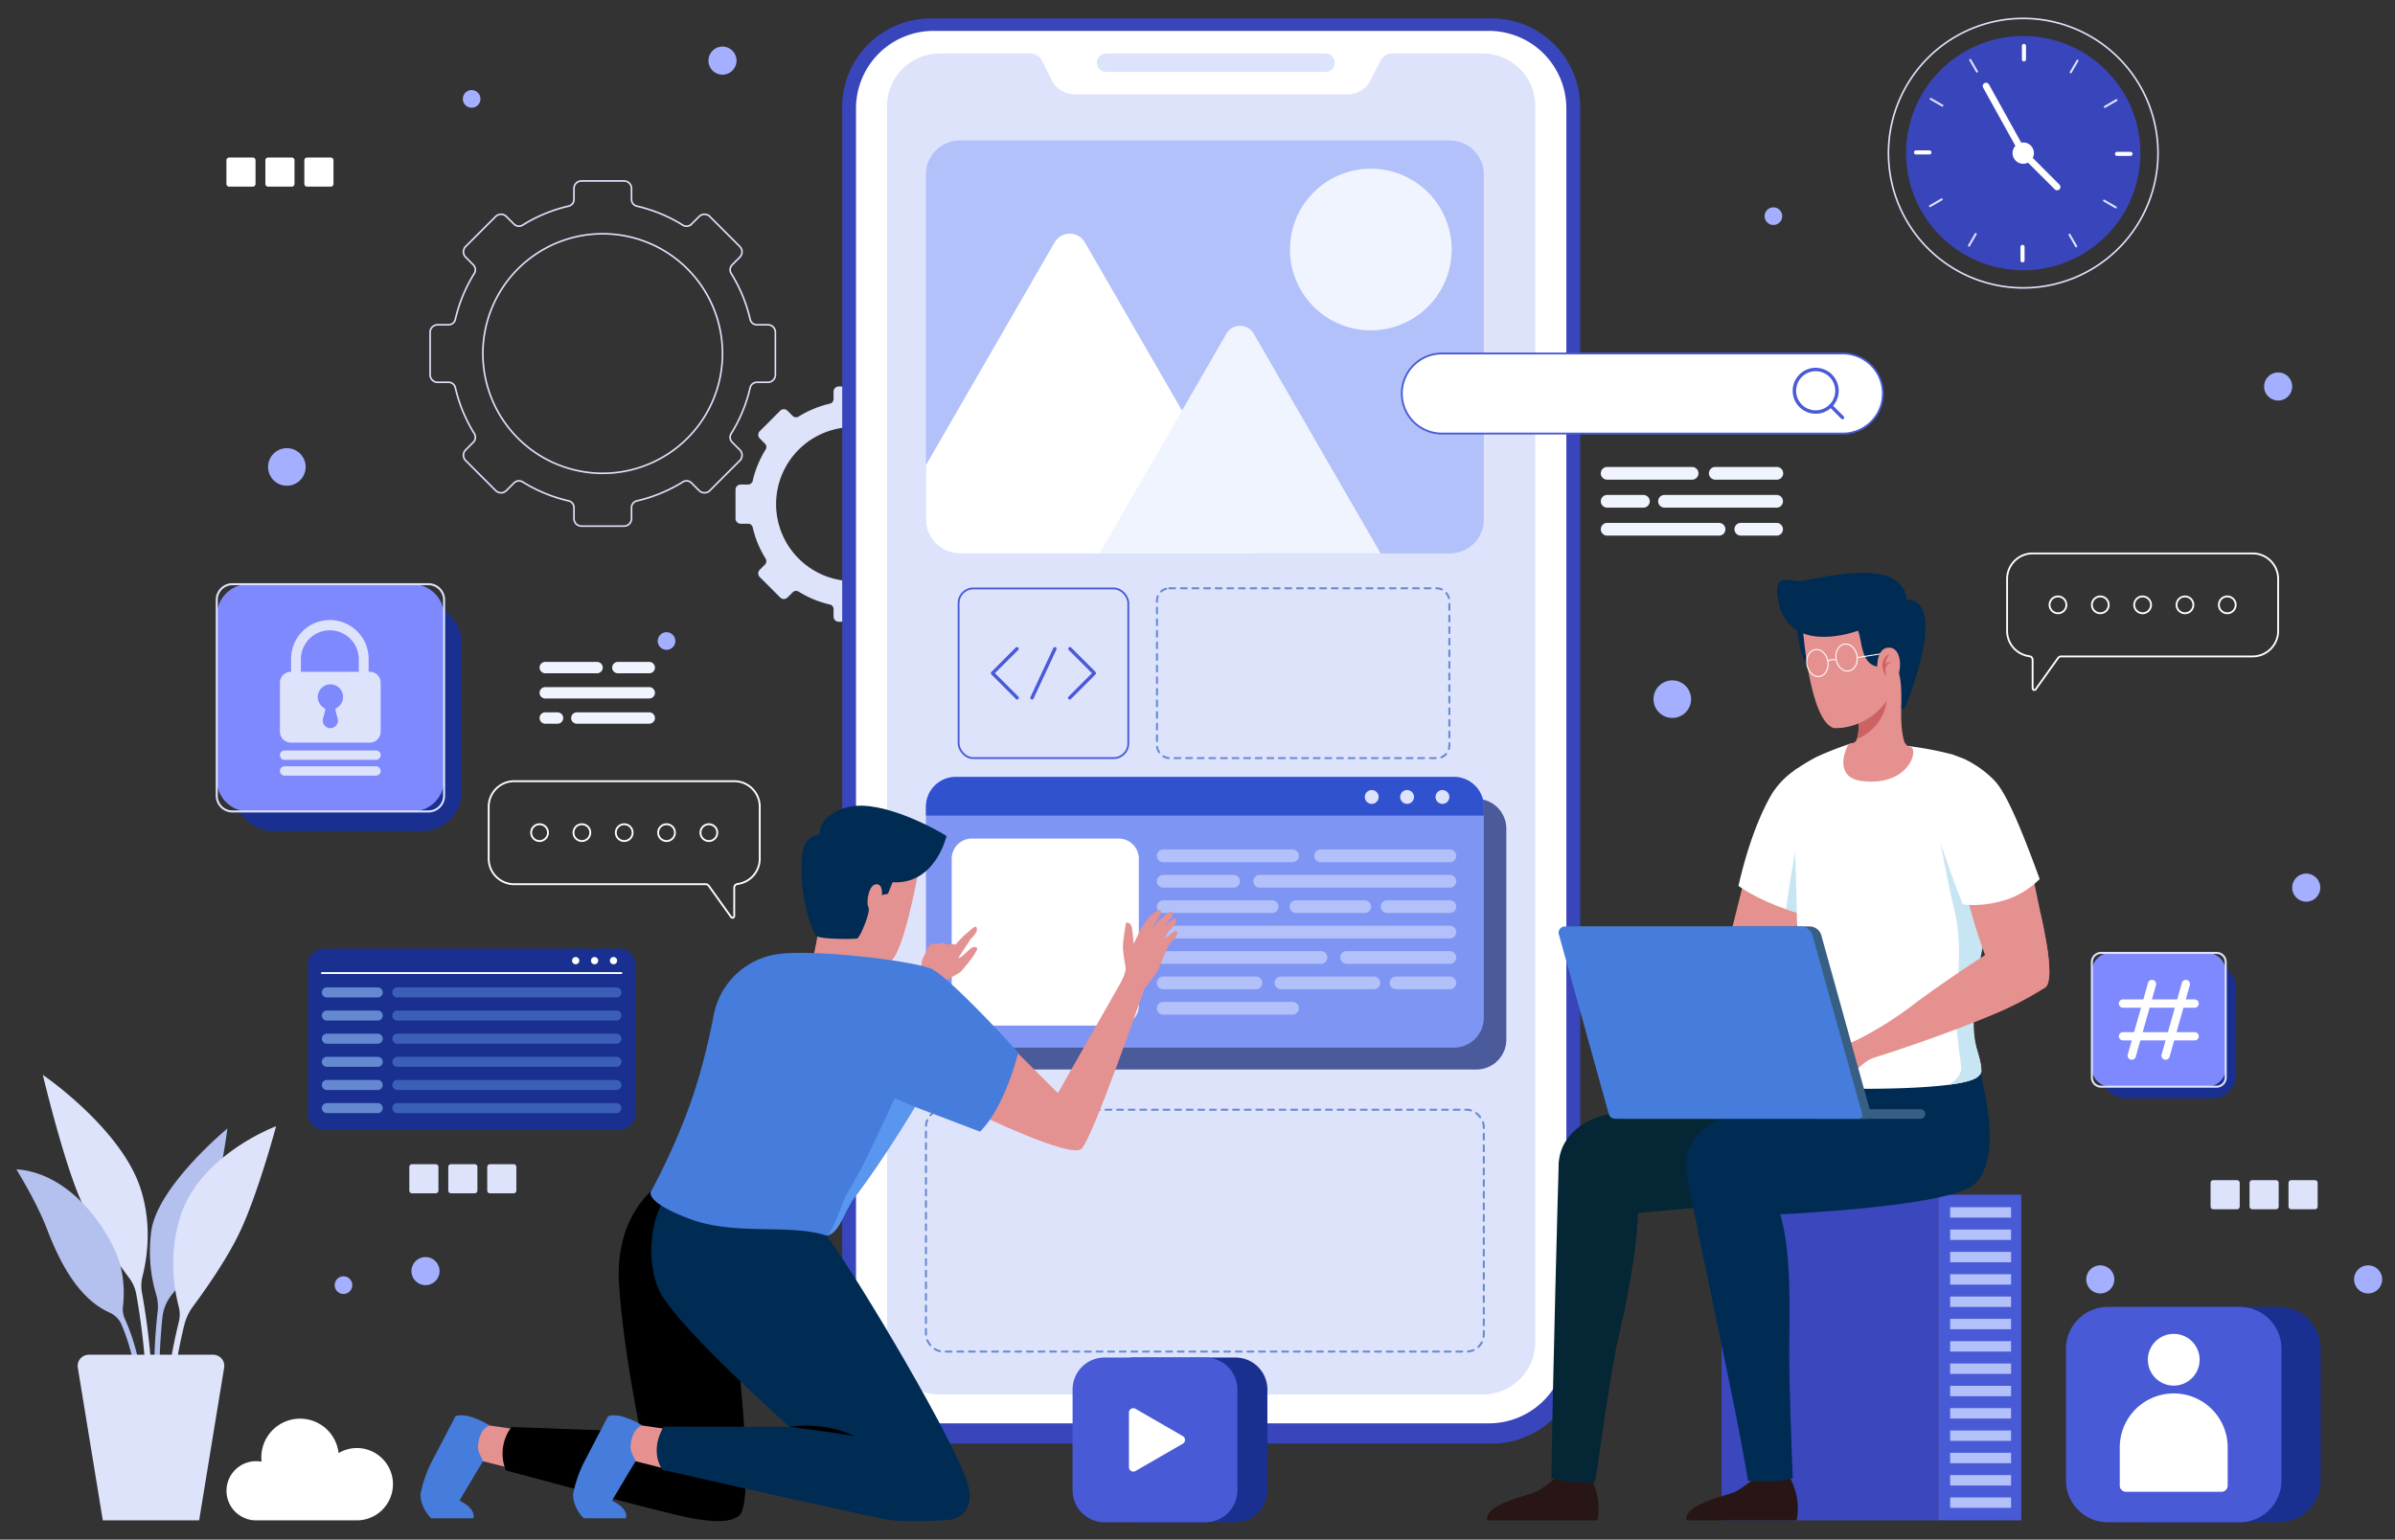 <svg xmlns="http://www.w3.org/2000/svg" width="1171" height="753" viewBox="0 0 1171 753">
  <rect x="0" y="0" width="1171" height="753" fill="#333333" stroke="none"/>
  <g id="_02mobileappdesign" data-name="02mobileappdesign" transform="translate(-5772 10517)">
    <rect id="Rectangle_3042" data-name="Rectangle 3042" width="1171" height="753" transform="translate(5772 -10517)" fill="rgba(255,255,255,0)"/>
    <g id="Group_90158" data-name="Group 90158" transform="translate(131.033 0.201)">
      <path id="Path_23929" data-name="Path 23929" d="M306.084,134.407V113.631a3.681,3.681,0,0,0-3.679-3.681h-5.348a3.375,3.375,0,0,1-3.3-2.591A73.5,73.5,0,0,0,284.5,84.9a3.426,3.426,0,0,1,.448-4.251l3.76-3.762a3.679,3.679,0,0,0,0-5.2l-14.69-14.69a3.681,3.681,0,0,0-5.206,0l-3.754,3.754a3.429,3.429,0,0,1-4.255.446,73.477,73.477,0,0,0-22.466-9.264,3.376,3.376,0,0,1-2.591-3.3V43.292a3.678,3.678,0,0,0-3.679-3.679H211.289a3.679,3.679,0,0,0-3.679,3.679v5.331a3.372,3.372,0,0,1-2.591,3.3,73.521,73.521,0,0,0-22.47,9.264,3.426,3.426,0,0,1-4.253-.446l-3.752-3.752a3.681,3.681,0,0,0-5.206,0l-14.69,14.69a3.681,3.681,0,0,0,0,5.2L158.4,80.64a3.426,3.426,0,0,1,.448,4.253,73.6,73.6,0,0,0-9.258,22.466,3.374,3.374,0,0,1-3.3,2.591H140.95a3.681,3.681,0,0,0-3.679,3.681v20.776a3.681,3.681,0,0,0,3.679,3.681H146.3a3.372,3.372,0,0,1,3.3,2.589,73.619,73.619,0,0,0,9.26,22.462,3.426,3.426,0,0,1-.446,4.253l-3.762,3.76a3.681,3.681,0,0,0,0,5.206l14.69,14.69a3.681,3.681,0,0,0,5.206,0l3.764-3.764a3.426,3.426,0,0,1,4.251-.448,73.608,73.608,0,0,0,22.46,9.25,3.374,3.374,0,0,1,2.591,3.3v5.36a3.679,3.679,0,0,0,3.679,3.679h20.778a3.678,3.678,0,0,0,3.679-3.679v-5.36a3.375,3.375,0,0,1,2.591-3.3,73.545,73.545,0,0,0,22.458-9.25,3.427,3.427,0,0,1,4.251.448l3.766,3.766a3.681,3.681,0,0,0,5.206,0l14.69-14.69a3.681,3.681,0,0,0,0-5.206l-3.762-3.762a3.426,3.426,0,0,1-.448-4.253,73.5,73.5,0,0,0,9.256-22.46,3.375,3.375,0,0,1,3.3-2.589h5.352A3.681,3.681,0,0,0,306.084,134.407ZM221.674,182.6A58.575,58.575,0,1,1,280.223,124,58.566,58.566,0,0,1,221.674,182.6Z" transform="translate(5713.992 -10468.313)" fill="none" stroke="#dee3fc" stroke-miterlimit="10" stroke-width="0.79"/>
      <path id="Path_23930" data-name="Path 23930" d="M325.982,153.806V139.646a2.508,2.508,0,0,0-2.508-2.508H319.83a2.3,2.3,0,0,1-2.25-1.766,50.127,50.127,0,0,0-6.306-15.309,2.33,2.33,0,0,1,.3-2.9l2.562-2.564a2.507,2.507,0,0,0,0-3.545l-10.012-10.012a2.5,2.5,0,0,0-3.545,0l-2.56,2.558a2.333,2.333,0,0,1-2.9.3,50.187,50.187,0,0,0-15.311-6.314,2.3,2.3,0,0,1-1.766-2.248V91.712A2.508,2.508,0,0,0,275.54,89.2H261.381a2.508,2.508,0,0,0-2.508,2.508v3.633a2.3,2.3,0,0,1-1.766,2.25,50.135,50.135,0,0,0-15.315,6.312,2.333,2.333,0,0,1-2.9-.3l-2.556-2.556a2.509,2.509,0,0,0-3.547,0l-10.01,10.012a2.507,2.507,0,0,0,0,3.545l2.56,2.56a2.339,2.339,0,0,1,.3,2.9,50.073,50.073,0,0,0-6.308,15.311,2.3,2.3,0,0,1-2.25,1.766h-3.641a2.508,2.508,0,0,0-2.507,2.508v14.159a2.508,2.508,0,0,0,2.507,2.508h3.643a2.3,2.3,0,0,1,2.248,1.766,50.185,50.185,0,0,0,6.31,15.307,2.333,2.333,0,0,1-.3,2.9l-2.562,2.562a2.509,2.509,0,0,0,0,3.547l10.01,10.012a2.509,2.509,0,0,0,3.547,0l2.566-2.566a2.336,2.336,0,0,1,2.9-.3,50.119,50.119,0,0,0,15.307,6.3,2.3,2.3,0,0,1,1.766,2.25v3.653a2.508,2.508,0,0,0,2.508,2.508H275.54a2.508,2.508,0,0,0,2.508-2.508v-3.653a2.3,2.3,0,0,1,1.766-2.25,50.081,50.081,0,0,0,15.3-6.3,2.333,2.333,0,0,1,2.9.306l2.568,2.566a2.507,2.507,0,0,0,3.545,0l10.012-10.012a2.509,2.509,0,0,0,0-3.547l-2.566-2.564a2.338,2.338,0,0,1-.3-2.9,50.142,50.142,0,0,0,6.308-15.3,2.3,2.3,0,0,1,2.25-1.766h3.647a2.508,2.508,0,0,0,2.508-2.508M268.457,184.4a37.666,37.666,0,1,1,37.649-37.682A37.66,37.66,0,0,1,268.457,184.4" transform="translate(5789.656 -10417.378)" fill="#dee3fc"/>
      <path id="Path_23931" data-name="Path 23931" d="M146.5,306.113a6.864,6.864,0,1,1-6.864-6.864,6.864,6.864,0,0,1,6.864,6.864" transform="translate(5709.37 -10201.64)" fill="#a4afff"/>
      <path id="Path_23932" data-name="Path 23932" d="M600.131,213.591a6.864,6.864,0,1,1-6.864-6.864,6.864,6.864,0,0,1,6.864,6.864" transform="translate(6175.298 -10296.67)" fill="#a4afff"/>
      <path id="Path_23933" data-name="Path 23933" d="M593.359,92.682a6.864,6.864,0,1,1-6.864-6.864,6.864,6.864,0,0,1,6.864,6.864" transform="translate(6168.342 -10420.855)" fill="#a4afff"/>
      <path id="Path_23934" data-name="Path 23934" d="M467.76,50.291a4.306,4.306,0,1,1-4.306-4.306,4.306,4.306,0,0,1,4.306,4.306" transform="translate(6044.595 -10461.769)" fill="#a4afff"/>
      <path id="Path_23935" data-name="Path 23935" d="M153.776,22a4.306,4.306,0,1,1-4.306-4.306A4.307,4.307,0,0,1,153.776,22" transform="translate(5722.1 -10490.829)" fill="#a4afff"/>
      <path id="Path_23936" data-name="Path 23936" d="M200.786,152.792a4.306,4.306,0,1,1-4.306-4.3,4.306,4.306,0,0,1,4.306,4.3" transform="translate(5770.384 -10356.487)" fill="#a4afff"/>
      <path id="Path_23937" data-name="Path 23937" d="M122.865,308.2a4.306,4.306,0,1,1-4.306-4.306,4.306,4.306,0,0,1,4.306,4.306" transform="translate(5690.351 -10196.865)" fill="#a4afff"/>
      <path id="Path_23938" data-name="Path 23938" d="M550.46,308.113a6.864,6.864,0,1,1-6.864-6.864,6.864,6.864,0,0,1,6.864,6.864" transform="translate(6124.281 -10199.585)" fill="#a4afff"/>
      <path id="Path_23939" data-name="Path 23939" d="M622.46,308.113a6.864,6.864,0,1,1-6.864-6.864,6.864,6.864,0,0,1,6.864,6.864" transform="translate(6183.232 -10199.585)" fill="#a4afff"/>
      <path id="Path_23940" data-name="Path 23940" d="M218.133,14.061A6.864,6.864,0,1,1,211.269,7.2a6.864,6.864,0,0,1,6.864,6.864" transform="translate(5782.946 -10501.608)" fill="#a4afff"/>
      <path id="Path_23941" data-name="Path 23941" d="M450.724,169.295a9.184,9.184,0,1,1-9.185-9.185,9.186,9.186,0,0,1,9.185,9.185" transform="translate(6017.075 -10344.55)" fill="#a4afff"/>
      <path id="Path_23942" data-name="Path 23942" d="M116.557,113.27a9.184,9.184,0,1,1-9.185-9.185,9.185,9.185,0,0,1,9.185,9.185" transform="translate(5673.851 -10402.094)" fill="#a4afff"/>
      <path id="Path_23943" data-name="Path 23943" d="M101.036,48.2H89.486a1.347,1.347,0,0,1-1.346-1.346V35.306a1.348,1.348,0,0,1,1.346-1.346h11.55a1.347,1.347,0,0,1,1.346,1.346v11.55a1.345,1.345,0,0,1-1.346,1.346" transform="translate(5663.529 -10474.119)" fill="#fff"/>
      <path id="Path_23944" data-name="Path 23944" d="M110.434,48.2H98.884a1.347,1.347,0,0,1-1.346-1.346V35.306a1.348,1.348,0,0,1,1.346-1.346h11.55a1.347,1.347,0,0,1,1.346,1.346v11.55a1.345,1.345,0,0,1-1.346,1.346" transform="translate(5673.182 -10474.119)" fill="#fff"/>
      <path id="Path_23945" data-name="Path 23945" d="M119.832,48.2H108.284a1.347,1.347,0,0,1-1.348-1.346V35.306a1.348,1.348,0,0,1,1.348-1.346h11.548a1.347,1.347,0,0,1,1.346,1.346v11.55a1.345,1.345,0,0,1-1.346,1.346" transform="translate(5682.834 -10474.119)" fill="#fff"/>
      <path id="Path_23946" data-name="Path 23946" d="M579.616,294.934h-11.55a1.347,1.347,0,0,1-1.346-1.346v-11.55a1.348,1.348,0,0,1,1.346-1.346h11.55a1.347,1.347,0,0,1,1.346,1.346v11.55a1.345,1.345,0,0,1-1.346,1.346" transform="translate(6155.08 -10220.699)" fill="#dee3fc"/>
      <path id="Path_23947" data-name="Path 23947" d="M589.014,294.934H577.463a1.346,1.346,0,0,1-1.346-1.346v-11.55a1.348,1.348,0,0,1,1.346-1.346h11.551a1.347,1.347,0,0,1,1.346,1.346v11.55a1.345,1.345,0,0,1-1.346,1.346" transform="translate(6164.733 -10220.699)" fill="#dee3fc"/>
      <path id="Path_23948" data-name="Path 23948" d="M598.412,294.934h-11.55a1.347,1.347,0,0,1-1.346-1.346v-11.55a1.348,1.348,0,0,1,1.346-1.346h11.55a1.347,1.347,0,0,1,1.346,1.346v11.55a1.345,1.345,0,0,1-1.346,1.346" transform="translate(6174.386 -10220.699)" fill="#dee3fc"/>
      <path id="Path_23949" data-name="Path 23949" d="M145.15,291.085H133.6a1.347,1.347,0,0,1-1.346-1.346V278.19a1.348,1.348,0,0,1,1.346-1.348h11.55a1.347,1.347,0,0,1,1.346,1.348v11.548a1.345,1.345,0,0,1-1.346,1.346" transform="translate(5708.839 -10224.654)" fill="#dee3fc"/>
      <path id="Path_23950" data-name="Path 23950" d="M154.549,291.085H143a1.347,1.347,0,0,1-1.346-1.346V278.19A1.348,1.348,0,0,1,143,276.842h11.552a1.347,1.347,0,0,1,1.344,1.348v11.548a1.345,1.345,0,0,1-1.344,1.346" transform="translate(5718.491 -10224.654)" fill="#dee3fc"/>
      <path id="Path_23951" data-name="Path 23951" d="M163.945,291.085H152.4a1.347,1.347,0,0,1-1.346-1.346V278.19a1.348,1.348,0,0,1,1.346-1.348h11.55a1.347,1.347,0,0,1,1.346,1.348v11.548a1.345,1.345,0,0,1-1.346,1.346" transform="translate(5728.144 -10224.654)" fill="#dee3fc"/>
      <path id="Path_23952" data-name="Path 23952" d="M554.215,697.436H279.944a43.276,43.276,0,0,1-43.277-43.277V43.672A43.276,43.276,0,0,1,279.944.4H554.215a43.276,43.276,0,0,1,43.277,43.277V654.159a43.276,43.276,0,0,1-43.277,43.277" transform="translate(5816.082 -10508.595)" fill="#3945ba"/>
      <path id="Path_23953" data-name="Path 23953" d="M549.405,684.437H277.9A37.906,37.906,0,0,1,240,646.53V41.313A37.906,37.906,0,0,1,277.9,3.406h271.5a37.906,37.906,0,0,1,37.907,37.907V646.53a37.906,37.906,0,0,1-37.907,37.907" transform="translate(5819.505 -10505.502)" fill="#fff"/>
      <path id="Path_23954" data-name="Path 23954" d="M564.406,34.526V639.04a25.672,25.672,0,0,1-25.671,25.671H273.171A25.672,25.672,0,0,1,247.5,639.04V34.526A25.672,25.672,0,0,1,273.171,8.855h44.284a6.491,6.491,0,0,1,5.806,3.584l4.7,9.388a12.687,12.687,0,0,0,11.376,7.046H472.566a12.686,12.686,0,0,0,11.376-7.046l4.7-9.388a6.491,6.491,0,0,1,5.806-3.584h44.284a25.672,25.672,0,0,1,25.671,25.671" transform="translate(5827.208 -10499.905)" fill="#dee3fc"/>
      <path id="Path_23955" data-name="Path 23955" d="M409.906,17.892H302.6a4.518,4.518,0,0,1,0-9.037h107.3a4.518,4.518,0,0,1,0,9.037" transform="translate(5879.165 -10499.905)" fill="#dee3fc"/>
      <rect id="Rectangle_2741" data-name="Rectangle 2741" width="272.747" height="118.284" rx="8.379" transform="translate(6093.696 -9974.459)" fill="none" stroke="#698bd1" stroke-linecap="round" stroke-linejoin="round" stroke-width="1" stroke-dasharray="2.837 2.837"/>
      <rect id="Rectangle_2742" data-name="Rectangle 2742" width="142.954" height="83.046" rx="6.044" transform="translate(6206.655 -10229.475)" fill="none" stroke="#698bd1" stroke-linecap="round" stroke-linejoin="round" stroke-width="1" stroke-dasharray="2.837 2.837"/>
      <path id="Path_23956" data-name="Path 23956" d="M521,321.064H276.362a14.6,14.6,0,0,1-14.6-14.6V203.285a14.6,14.6,0,0,1,14.6-14.6H521a14.6,14.6,0,0,1,14.6,14.6V306.467a14.6,14.6,0,0,1-14.6,14.6" transform="translate(5841.86 -10315.197)" fill="#4b5a9b"/>
      <path id="Path_23957" data-name="Path 23957" d="M529.614,197.979v103.24a14.56,14.56,0,0,1-14.575,14.555h-243.6a14.56,14.56,0,0,1-14.575-14.555V197.979a14.577,14.577,0,0,1,14.575-14.573h243.6a14.577,14.577,0,0,1,14.575,14.573" transform="translate(5836.83 -10320.623)" fill="#7f95f4"/>
      <path id="Path_23958" data-name="Path 23958" d="M344.7,289.746H272.937a9.854,9.854,0,0,1-9.854-9.854V208.127a9.854,9.854,0,0,1,9.854-9.852H344.7a9.852,9.852,0,0,1,9.854,9.852v71.766a9.853,9.853,0,0,1-9.854,9.854" transform="translate(5843.214 -10305.351)" fill="#fff"/>
      <path id="Path_23959" data-name="Path 23959" d="M378.908,207.137H315.7a3.112,3.112,0,1,1,0-6.223h63.205a3.112,3.112,0,0,1,0,6.223" transform="translate(5894.064 -10302.64)" fill="#b2c1f9"/>
      <path id="Path_23960" data-name="Path 23960" d="M350.1,213.266H315.7a3.112,3.112,0,1,1,0-6.223h34.4a3.112,3.112,0,0,1,0,6.223" transform="translate(5894.064 -10296.345)" fill="#b2c1f9"/>
      <path id="Path_23961" data-name="Path 23961" d="M432.008,213.266H338.92a3.112,3.112,0,0,1,0-6.223h93.089a3.112,3.112,0,0,1,0,6.223" transform="translate(5917.91 -10296.345)" fill="#b2c1f9"/>
      <path id="Path_23962" data-name="Path 23962" d="M368.93,219.4H315.7a3.112,3.112,0,1,1,0-6.223H368.93a3.112,3.112,0,0,1,0,6.223" transform="translate(5894.064 -10290.05)" fill="#b2c1f9"/>
      <path id="Path_23963" data-name="Path 23963" d="M381.2,219.4H347.742a3.112,3.112,0,1,1,0-6.223H381.2a3.112,3.112,0,1,1,0,6.223" transform="translate(5926.972 -10290.05)" fill="#b2c1f9"/>
      <path id="Path_23964" data-name="Path 23964" d="M400.455,219.4H369.641a3.112,3.112,0,0,1,0-6.223h30.814a3.112,3.112,0,0,1,0,6.223" transform="translate(5949.464 -10290.05)" fill="#b2c1f9"/>
      <path id="Path_23965" data-name="Path 23965" d="M455.855,225.524H315.7a3.112,3.112,0,1,1,0-6.223H455.855a3.112,3.112,0,0,1,0,6.223" transform="translate(5894.064 -10283.755)" fill="#b2c1f9"/>
      <path id="Path_23966" data-name="Path 23966" d="M392.838,231.654H315.7a3.112,3.112,0,1,1,0-6.223h77.133a3.112,3.112,0,0,1,0,6.223" transform="translate(5894.064 -10277.458)" fill="#b2c1f9"/>
      <path id="Path_23967" data-name="Path 23967" d="M410.47,231.654H359.89a3.112,3.112,0,0,1,0-6.223h50.58a3.112,3.112,0,0,1,0,6.223" transform="translate(5939.449 -10277.458)" fill="#b2c1f9"/>
      <path id="Path_23968" data-name="Path 23968" d="M361.023,237.783H315.7a3.112,3.112,0,1,1,0-6.223h45.32a3.112,3.112,0,0,1,0,6.223" transform="translate(5894.064 -10271.163)" fill="#b2c1f9"/>
      <path id="Path_23969" data-name="Path 23969" d="M389.431,237.783h-45.32a3.112,3.112,0,1,1,0-6.223h45.32a3.112,3.112,0,1,1,0,6.223" transform="translate(5923.242 -10271.163)" fill="#b2c1f9"/>
      <path id="Path_23970" data-name="Path 23970" d="M398.166,237.783h-26.3a3.112,3.112,0,1,1,0-6.223h26.3a3.112,3.112,0,0,1,0,6.223" transform="translate(5951.752 -10271.163)" fill="#b2c1f9"/>
      <path id="Path_23971" data-name="Path 23971" d="M378.908,243.912H315.7a3.112,3.112,0,1,1,0-6.223h63.205a3.112,3.112,0,0,1,0,6.223" transform="translate(5894.064 -10264.868)" fill="#b2c1f9"/>
      <path id="Path_23972" data-name="Path 23972" d="M416.866,207.137h-63.2a3.112,3.112,0,1,1,0-6.223h63.2a3.112,3.112,0,0,1,0,6.223" transform="translate(5933.053 -10302.64)" fill="#b2c1f9"/>
      <path id="Path_23973" data-name="Path 23973" d="M529.614,197.979v4.34H256.867v-4.34a14.577,14.577,0,0,1,14.575-14.573h243.6a14.577,14.577,0,0,1,14.575,14.573" transform="translate(5836.83 -10320.623)" fill="#3052ce"/>
      <path id="Path_23974" data-name="Path 23974" d="M369.479,189.951a3.378,3.378,0,1,1-3.379-3.379,3.378,3.378,0,0,1,3.379,3.379" transform="translate(5945.555 -10317.371)" fill="#dee3fc"/>
      <path id="Path_23975" data-name="Path 23975" d="M378.007,189.951a3.378,3.378,0,1,1-3.379-3.379,3.378,3.378,0,0,1,3.379,3.379" transform="translate(5954.314 -10317.371)" fill="#dee3fc"/>
      <path id="Path_23976" data-name="Path 23976" d="M386.535,189.951a3.378,3.378,0,1,1-3.379-3.379,3.378,3.378,0,0,1,3.379,3.379" transform="translate(5963.073 -10317.371)" fill="#dee3fc"/>
      <rect id="Rectangle_2743" data-name="Rectangle 2743" width="82.971" height="82.971" rx="7.151" transform="translate(6109.663 -10229.399)" fill="none" stroke="#495ad6" stroke-miterlimit="10" stroke-width="0.896"/>
      <path id="Path_23977" data-name="Path 23977" d="M284.881,152.476,272.927,164.43l12.047,12.047" transform="translate(5853.325 -10352.391)" fill="none" stroke="#495ad6" stroke-linecap="round" stroke-linejoin="round" stroke-width="1.672"/>
      <path id="Path_23978" data-name="Path 23978" d="M291.641,152.476l11.954,11.954-12.047,12.047" transform="translate(5872.45 -10352.391)" fill="none" stroke="#495ad6" stroke-linecap="round" stroke-linejoin="round" stroke-width="1.672"/>
      <line id="Line_60" data-name="Line 60" x1="11.194" y2="24.001" transform="translate(6145.553 -10199.915)" fill="none" stroke="#495ad6" stroke-linecap="round" stroke-linejoin="round" stroke-width="1.672"/>
      <path id="Path_23979" data-name="Path 23979" d="M529.614,46.427v168.8a16.576,16.576,0,0,1-16.582,16.582H273.449a16.589,16.589,0,0,1-16.582-16.582V46.427a16.589,16.589,0,0,1,16.582-16.582H513.032a16.576,16.576,0,0,1,16.582,16.582" transform="translate(5836.83 -10478.346)" fill="#b2c1f9"/>
      <path id="Path_23980" data-name="Path 23980" d="M423.724,76.184A39.529,39.529,0,1,1,384.2,36.655a39.526,39.526,0,0,1,39.529,39.529" transform="translate(5927.01 -10471.352)" fill="#f0f4ff"/>
      <path id="Path_23981" data-name="Path 23981" d="M417.191,208.713H273.449a16.587,16.587,0,0,1-16.582-16.58V165.558L319.768,56.6a8.543,8.543,0,0,1,14.8,0l47.5,82.26,35.272,61.1a8.379,8.379,0,0,1-.142,8.755" transform="translate(5836.83 -10455.253)" fill="#fff"/>
      <path id="Path_23982" data-name="Path 23982" d="M436.185,185.891H298.727l40.339-69.852L360.8,78.394a7.687,7.687,0,0,1,13.318,0Z" transform="translate(5879.824 -10432.432)" fill="#f0f4ff"/>
      <rect id="Rectangle_2744" data-name="Rectangle 2744" width="105.969" height="159.256" transform="translate(6482.684 -9932.885)" fill="#3b47bc"/>
      <rect id="Rectangle_2745" data-name="Rectangle 2745" width="40.575" height="159.256" transform="translate(6588.653 -9932.885)" fill="#495ad6"/>
      <rect id="Rectangle_2746" data-name="Rectangle 2746" width="29.79" height="5.082" transform="translate(6594.461 -9926.769)" fill="#b2c1f9"/>
      <rect id="Rectangle_2747" data-name="Rectangle 2747" width="29.79" height="5.082" transform="translate(6594.461 -9915.851)" fill="#b2c1f9"/>
      <rect id="Rectangle_2748" data-name="Rectangle 2748" width="29.79" height="5.082" transform="translate(6594.461 -9904.931)" fill="#b2c1f9"/>
      <rect id="Rectangle_2749" data-name="Rectangle 2749" width="29.79" height="5.082" transform="translate(6594.461 -9894.013)" fill="#b2c1f9"/>
      <rect id="Rectangle_2750" data-name="Rectangle 2750" width="29.79" height="5.082" transform="translate(6594.461 -9883.095)" fill="#b2c1f9"/>
      <rect id="Rectangle_2751" data-name="Rectangle 2751" width="29.79" height="5.082" transform="translate(6594.461 -9872.177)" fill="#b2c1f9"/>
      <rect id="Rectangle_2752" data-name="Rectangle 2752" width="29.79" height="5.082" transform="translate(6594.461 -9861.257)" fill="#b2c1f9"/>
      <rect id="Rectangle_2753" data-name="Rectangle 2753" width="29.79" height="5.082" transform="translate(6594.461 -9850.339)" fill="#b2c1f9"/>
      <rect id="Rectangle_2754" data-name="Rectangle 2754" width="29.79" height="5.082" transform="translate(6594.461 -9839.421)" fill="#b2c1f9"/>
      <rect id="Rectangle_2755" data-name="Rectangle 2755" width="29.79" height="5.082" transform="translate(6594.461 -9828.501)" fill="#b2c1f9"/>
      <rect id="Rectangle_2756" data-name="Rectangle 2756" width="29.79" height="5.082" transform="translate(6594.461 -9817.582)" fill="#b2c1f9"/>
      <rect id="Rectangle_2757" data-name="Rectangle 2757" width="29.79" height="5.082" transform="translate(6594.461 -9806.664)" fill="#b2c1f9"/>
      <rect id="Rectangle_2758" data-name="Rectangle 2758" width="29.79" height="5.082" transform="translate(6594.461 -9795.746)" fill="#b2c1f9"/>
      <rect id="Rectangle_2759" data-name="Rectangle 2759" width="29.79" height="5.082" transform="translate(6594.461 -9784.826)" fill="#b2c1f9"/>
      <path id="Path_23983" data-name="Path 23983" d="M440.3,373.648h53.856s3.01-9.59-3.513-21.471c0,0-4.334,3.477-17.32,1.125,0,0-5.418,4.6-9.161,6.4-3.762,1.82-25.314,6.053-23.863,13.946" transform="translate(6025.166 -10147.277)" fill="#281616"/>
      <path id="Path_23984" data-name="Path 23984" d="M442.741,293.385c3.479,20.756,19.529,90.977,26.429,132.461,12.611,1.074,18.668-.373,21.877-1.113-.628-14.465-1.873-49.068-1.725-64.241.239-25.647,1.443-59.465-9.846-78.023l-37.962,2.988c.231,2,.442,3.635.628,4.8.18,1.117.389,2.151.6,3.128" transform="translate(6026.482 -10218.874)" fill="#002c54"/>
      <path id="Path_23985" data-name="Path 23985" d="M392.247,373.648H446.1s3.01-9.59-3.513-21.471c0,0-4.334,3.477-17.32,1.125,0,0-5.418,4.6-9.16,6.4-3.762,1.82-25.314,6.053-23.863,13.946" transform="translate(5975.807 -10147.277)" fill="#281616"/>
      <path id="Path_23986" data-name="Path 23986" d="M407.733,430.955c10.292,2.548,17.745,2.3,21.274,1.9,2.864-16.673,7.387-53.364,11.459-70.56,6.316-26.732,12.5-63.491,8.2-76.606l-37.341-9.377c-.124,1.182-3.164,113.688-3.6,154.642" transform="translate(5991.785 -10225.197)" fill="#052635"/>
      <path id="Path_23987" data-name="Path 23987" d="M554.572,263.9h0c-.75-7.379-1.614-12.769-1.614-12.769L511.24,261.342,475.8,269.416c-13.138,2.927-29.01,6.45-43,9.613-15.7,3.568-26.123,15.493-22.685,31.215l3.937,19.069c21.958-.3,125.2-10.2,134.034-14.656,9.977-5.039,12.982-22.854,6.485-50.757" transform="translate(5993.558 -10251.062)" fill="#052635"/>
      <path id="Path_23988" data-name="Path 23988" d="M585.294,265.181h0c-.75-7.379-4.348-15.3-4.348-15.3l-38.983,12.738L506.524,270.7c-13.138,2.927-29.01,6.45-43,9.613-15.7,3.568-26.123,15.493-22.685,31.215l3.937,19.069c21.958-.3,113.741-3.5,134.034-14.656,9.8-5.386,12.982-22.854,6.485-50.757" transform="translate(6025.112 -10252.343)" fill="#002c54"/>
      <path id="Path_23989" data-name="Path 23989" d="M485.237,229.816s18.53-8.37,23.63.024c2.791,4.6.859,13.134-5.459,16.715s-42.032,18.688-75.737,27.111a82.165,82.165,0,0,0-3.76-9.615,177.5,177.5,0,0,0,30.151-16.831,192.209,192.209,0,0,1,31.175-17.4" transform="translate(6008.401 -10276.768)" fill="#e5918f"/>
      <path id="Path_23990" data-name="Path 23990" d="M464.5,199.39l-15.88,63.43s1.64,16.034,17.835,8.165,26.928-58.4,26.928-58.4Z" transform="translate(6033.775 -10304.205)" fill="#e5918f"/>
      <path id="Path_23991" data-name="Path 23991" d="M487.021,253.37c-1.966-.474-3.841-.993-5.648-1.537q-2.779-.812-5.287-1.695c-15.09-5.173-23.245-11.384-23.245-11.384,4.743-20.626,10.46-34.473,15.542-43.6a6.678,6.678,0,0,0,.385-.677c.134-.227.27-.452.405-.679a39.661,39.661,0,0,1,11.048-11.5c.452-.316.88-.61,1.332-.926l1.875,33.117.316,3.412Z" transform="translate(6038.117 -10322.709)" fill="#fff"/>
      <path id="Path_23992" data-name="Path 23992" d="M475.243,236.933c-1.966-.474-3.841-.993-5.647-1.537q-2.779-.812-5.287-1.695c3.168-22.306,6.033-36.324,6.033-36.324l1.626,4.089Z" transform="translate(6049.895 -10306.271)" fill="#c7e5f2"/>
      <path id="Path_23993" data-name="Path 23993" d="M568.824,202.429c-.383,9.805-2.1,25.55-3.592,41.363-.474,5.015-.927,10.052-1.31,14.909-.272,3.026-4.835,19.178-5.015,22.069-.813,13.827-7.591,24.171-1.176,45.227,1.537,5.037,1.92,7.634,1.92,9.714,0,1.445-1.873,2.958-2.619,3.365-2.688,1.559-7.975,2.643-14.39,3.434h-.022c-12.627,1.537-29.661,1.83-39.94,1.83-13.8,0-34.518-2.191-37.137-5.672-2.4-3.185-.18-7.815.949-14.208,5.082-28.848,3.276-43.893,2.96-64.721,0-.519-.024-1.038-.024-1.581-.519-32.124-2.641-59.615-1.151-69.532.452-.316.882-.61,1.334-.926,2.191-1.49,4.336-2.824,6.416-4,.18-.091.405-.227.633-.363.632-.361,1.287-.7,1.9-1.038a6.85,6.85,0,0,1,.722-.361,156.912,156.912,0,0,1,15.406-6.077c.5-.158.949-.316,1.334-.43q5.522-.338,11.995-.158c3.75.114,9.489.61,15.724,1.423h.022a162.447,162.447,0,0,1,20.873,3.908,1.2,1.2,0,0,1,.113.045c1.151.363,8.629,3.162,16.422,11.5a55.425,55.425,0,0,1,7.658,10.277" transform="translate(6050.063 -10329.034)" fill="#fff"/>
      <path id="Path_23994" data-name="Path 23994" d="M519.636,301.484c1.537,5.037,1.92,7.636,1.92,9.714,0,1.445-1.875,2.96-2.619,3.365-2.69,1.559-7.975,2.643-14.39,3.434,2.643-.316,7.2-4.508,7.206-8.291,0-2.647-3.434-20.533-2.485-32.077.949-11.52,2.824-29.863-.746-44.548-3.592-14.684-6.957-34-6.957-34l20.127,12.155s2.6,3.637,5.445,8.042c-.474,5.015-.927,10.052-1.312,14.909-.27,3.026-12.6,46.242-6.189,67.3" transform="translate(6088.159 -10304.521)" fill="#c7e5f2"/>
      <path id="Path_23995" data-name="Path 23995" d="M466.8,146.76s1.741,21.052,8.723,22.466,5.266-7.531,5.266-7.531l-.977-10Z" transform="translate(6052.45 -10358.262)" fill="#002c54"/>
      <path id="Path_23996" data-name="Path 23996" d="M487.33,211.121c-13.667-1.626-8.563-14.909-6.687-17.958.5-.16,2.846-.882,3.028-1a.069.069,0,0,1,.045-.022,3.755,3.755,0,0,0,1.062-1.581c1.332-3.5.722-10.482.677-10.934v-1.287c.225-.835.452-1.626.633-2.372l7.184-5.648,15.2-11.95s-4.044,19.991-.791,32.6A4.733,4.733,0,0,0,509.693,194c0,.022.024,0,.024,0a3.6,3.6,0,0,0,1.512.541c3.728,1.762-1.468,19.247-23.9,16.582" transform="translate(6064.103 -10346.333)" fill="#e5918f"/>
      <path id="Path_23997" data-name="Path 23997" d="M496.019,164.641s-.128,13.342-14.609,19.478c1.346-3.483.726-10.468.683-10.916l6.067-4.764Z" transform="translate(6067.459 -10339.896)" fill="#cc6362"/>
      <path id="Path_23998" data-name="Path 23998" d="M468.443,158.824s3.158,43.678,14.952,47.39c0,0,15.027,1.415,25.815-13.1,3.108-4.182,7.036-5.12,8.319-10.17,2.084-8.2,5.023-23.328,1.273-32.444-5.339-12.984-49.853-23.291-50.359,8.321" transform="translate(6054.141 -10367.33)" fill="#e5918f"/>
      <path id="Path_23999" data-name="Path 23999" d="M525.465,147.174c-.195-7.934-8.224-10.9-8.224-10.9-7.995-3.74-24.611-2.126-41.738,1.695-4.016.9-9.055-1.569-11.861.377-3.389,2.351-.014,13.1-.014,13.1,6.606,20.01,30.919,13.5,38.227,11.034,1.737,5.151,1.512,12.315,5.844,16.008,2.469,2.1,6.758,2.165,11.121,1.437.537,1.022,2.554,1.922,2.964,3.322,1.374,4.679,1.178,11.99,1.135,17.634l2.062-1.005c.268-1.528,21.593-52.042.484-52.7" transform="translate(6047.659 -10371.209)" fill="#002c54"/>
      <path id="Path_24000" data-name="Path 24000" d="M479.653,158.411c.616,3.626-1.172,6.957-4,7.437s-5.611-2.072-6.229-5.7,1.172-6.957,4-7.437S479.035,154.784,479.653,158.411Z" transform="translate(6055.028 -10352.208)" fill="none" stroke="#fff" stroke-miterlimit="10" stroke-width="0.501"/>
      <path id="Path_24001" data-name="Path 24001" d="M486.683,157.1c.616,3.626-1.172,6.957-4,7.437s-5.611-2.072-6.229-5.7,1.172-6.957,4-7.437S486.067,153.471,486.683,157.1Z" transform="translate(6062.249 -10353.557)" fill="none" stroke="#fff" stroke-miterlimit="10" stroke-width="0.501"/>
      <path id="Path_24002" data-name="Path 24002" d="M474.411,155.889s.624-1.014,3.906-.73" transform="translate(6060.271 -10349.687)" fill="none" stroke="#fff" stroke-miterlimit="10" stroke-width="0.501"/>
      <line id="Line_61" data-name="Line 61" y1="1.946" x2="12.183" transform="translate(6549.055 -10197.536)" fill="none" stroke="#fff" stroke-miterlimit="10" stroke-width="0.501"/>
      <path id="Path_24003" data-name="Path 24003" d="M489.718,170.6c8.388,3.215,11.009-17.435,3.043-18.349-6.043-.7-6.288,7.733-6.288,7.733s-1.545,8.781,3.245,10.616" transform="translate(6072.415 -10352.67)" fill="#e5918f"/>
      <path id="Path_24004" data-name="Path 24004" d="M491.117,153.761a7.193,7.193,0,0,0-1.04,1.48,8.619,8.619,0,0,0-1.024,3.521,12.259,12.259,0,0,0-.03,2c.022.653.1,1.269.146,1.814s.105,1.007.14,1.33.032.525.032.525a4.807,4.807,0,0,1-.3-.428,9.2,9.2,0,0,1-.685-1.2,8.217,8.217,0,0,1-.616-1.873,7.823,7.823,0,0,1-.148-2.3,6.57,6.57,0,0,1,.618-2.268,5.441,5.441,0,0,1,1.214-1.648,4.009,4.009,0,0,1,1.693-.951" transform="translate(6073.782 -10351.071)" fill="#cc6362"/>
      <path id="Path_24005" data-name="Path 24005" d="M492.379,155.709a3.625,3.625,0,0,0-.813.215,4.16,4.16,0,0,0-1.488.941,3.73,3.73,0,0,0-.88,1.4,4.3,4.3,0,0,0-.2.716l-1.382-.5a5.512,5.512,0,0,1,.5-.819,4.713,4.713,0,0,1,1.529-1.393,4.618,4.618,0,0,1,1.875-.576,3.6,3.6,0,0,1,.861.01" transform="translate(6073.831 -10349.101)" fill="#cc6362"/>
      <rect id="Rectangle_2760" data-name="Rectangle 2760" width="4.861" height="10.673" transform="translate(6561.348 -10197.311)" fill="none"/>
      <path id="Path_24006" data-name="Path 24006" d="M549.469,265.928l0,.02c-3.687,4.279-17.678,7.4-24.41,1.48-2.114-1.885-4.5-6.852-6.85-13.016-5.968-15.757-11.617-39.328-11.617-39.328l31.311-16s4.028,18.059,7.5,35.225c0,0,.03.172.093.476,1.131,5.5,2.181,10.906,3.008,15.548a2.334,2.334,0,0,1,.059.369c.827,5.54,1.358,11.317.91,15.226" transform="translate(6093.321 -10304.52)" fill="#e5918f"/>
      <path id="Path_24007" data-name="Path 24007" d="M500.756,213.146c3.024,12.574,12.527,36.4,12.527,36.4,6.657,1.1,15.582-.124,22.981-2.779a42.377,42.377,0,0,0,14.636-9.507s-6.3-17.715-11.96-30.443c-5.076-11.425-8.127-15.69-10.324-17.954a49.774,49.774,0,0,0-12.432-9.246Z" transform="translate(6087.33 -10324.514)" fill="#fff"/>
      <path id="Path_24008" data-name="Path 24008" d="M536.935,223.127,518.56,215.2l-14.478-37.3s2.656.807,6.148,2.218h.014c.067.032.219.083.47.184a1.94,1.94,0,0,1,.27.118c3.126,1.462,15.236,8.6,23.614,34.532.067.219.134.436.2.655.888,2.99,1.543,5.392,1.9,6.635.034.118.069.235.1.369.049.168.083.353.136.521" transform="translate(6090.746 -10326.282)" fill="#fff"/>
      <path id="Path_24009" data-name="Path 24009" d="M576.535,248.315l0,.02c-.27,2.295-.9,3.941-2.033,4.525-.18.116-2.753,1.646-2.931,1.762a156.2,156.2,0,0,1-19.41,10.036c-20.944,9.047-51.371,19.543-67.772,24.352a79.718,79.718,0,0,0-4.147-9.461,177.586,177.586,0,0,0,29.423-18.059c14.6-11.149,35.61-24.69,35.61-24.69l5.3-6.239S569.436,213.2,572.464,216.7c0,0,.03.172.093.476.45,1.81,1.948,8.469,3.008,15.548a2.335,2.335,0,0,1,.059.369c.827,5.54,1.358,11.317.91,15.226" transform="translate(6066.256 -10286.907)" fill="#e5918f"/>
      <path id="Path_24010" data-name="Path 24010" d="M493.154,248.256s-3.687,2.222-7.443,1.431c-2.078-.438-2.917-1.287-4.454-1.557s-5.629-.776-7.656-1.77-2.816-1.1-2.745.928,4.068,3.795,5.153,4.358a10.237,10.237,0,0,1,2.591,2.595c.148.227-6.661,3.791-8.494,3.067a5.33,5.33,0,0,0-.235,2.556c.31.914,1.711,1.237,1.82,1.695s-.322,1.4-.018,2.131,1.553.734,2.057,1.92-.051,1.206.316,2.443,1.95,1.46,2.25,2.1.142,1.384.8,1.824,6.789-1.526,9.025-2.485,8.21-9.558,14.82-12.489Z" transform="translate(6055.51 -10256.673)" fill="#e5918f"/>
      <path id="Path_24011" data-name="Path 24011" d="M520.883,268.243H473.252v-4.66h47.631a2.33,2.33,0,1,1,0,4.66" transform="translate(6059.08 -10238.272)" fill="#375f84"/>
      <path id="Path_24012" data-name="Path 24012" d="M558.441,313.544H439.18a3.182,3.182,0,0,1-3.063-2.327l-24.408-87.871a3.051,3.051,0,0,1,2.941-3.868H529.976a5.983,5.983,0,0,1,5.765,4.381l24.321,87.553a1.683,1.683,0,0,1-1.622,2.133" transform="translate(5995.751 -10283.573)" fill="#375f84"/>
      <path id="Path_24013" data-name="Path 24013" d="M556.311,313.544H437.05a3.181,3.181,0,0,1-3.063-2.327l-24.409-87.871a3.051,3.051,0,0,1,2.939-3.868H527.846a5.984,5.984,0,0,1,5.765,4.381l24.321,87.553a1.683,1.683,0,0,1-1.622,2.133" transform="translate(5993.564 -10283.573)" fill="#467cdb"/>
      <path id="Path_24014" data-name="Path 24014" d="M248.731,256.7l13.815-14.163s.478-6.316,1.23-7.648,2.7-6.266,3.665-6.8,2.9,0,2.9,0a13.264,13.264,0,0,1,2.779-.647,8.172,8.172,0,0,1,2.471.786s2.064-.14,2.925-.14a1.836,1.836,0,0,1,1.137.241A60.887,60.887,0,0,1,284.6,223.2c1.616-1.289,4.083-3.667,4.812-3.657.689.008,1,1.22.493,2.512a14.354,14.354,0,0,1-2.688,3.373l-6.294,9.538a13.5,13.5,0,0,0,1.65-.789c.574-.359,4.411-3.945,4.644-4.089s1.954-1.291,2.958-.144-6.59,10.245-7.808,11.465-8.2,4.754-8.2,4.754-7.373,13.257-8.088,14.119-17.348-3.586-17.348-3.586" transform="translate(5828.473 -10283.502)" fill="#e49191"/>
      <path id="Path_24015" data-name="Path 24015" d="M281.148,217.468s-7.717,44.7-14.98,45.74c0,0-29,1.17-35.456-34.007-5.6-30.508,16.868-37.013,27.376-34.68s25.317,3.852,23.06,22.947" transform="translate(5809.058 -10309.65)" fill="#e49191"/>
      <path id="Path_24016" data-name="Path 24016" d="M257.045,236.965s-4.066,5.477-5.487,18.741c0,0-12.076,1.725-23.212-4.008a164.2,164.2,0,0,0,6.738-39.02" transform="translate(5807.535 -10290.558)" fill="#e49191"/>
      <path id="Path_24017" data-name="Path 24017" d="M250.391,190.884c-15.846,3.5-14.579,13.373-14.579,13.373-7.419,1.837-9.012,4.9-8.952,18.595s5.017,30.135,7.748,31.473,18.224,1.4,19.519.935,6.714-13.032,5.451-15.244.063-10.9,3.671-11.23,2.9,5.262,2.9,5.262l2.966-.651,2.289-5.613c20.94,1.245,26.35-22.616,26.35-22.616-5.029-3.282-31.517-17.784-47.363-14.283" transform="translate(5806.008 -10313.498)" fill="#002c54"/>
      <path id="Path_24018" data-name="Path 24018" d="M156.219,340l16.022,2.317-5.307,18.708-17.354-4.376s-7.058-9.57,3.6-16.649a5.836,5.836,0,0,1,3.039,0" transform="translate(5724.281 -10159.996)" fill="#e5918f"/>
      <path id="Path_24019" data-name="Path 24019" d="M268.17,352.992l-23.618-71.5s-7.156-2.55-10.823,0c0,0-24.6,13.229-21.978,50.949,1.978,28.436,7.985,59.277,10.415,71.644l-63.007-2.329a21.466,21.466,0,0,0-2.741,21.266s79.167,21.293,90.32,23.261c9.065,1.6,18.984,2.832,23.772-1.273,8.439-7.229-2.341-92.014-2.341-92.014" transform="translate(5731.919 -10221.046)"/>
      <path id="Path_24020" data-name="Path 24020" d="M193.02,340l16.022,2.317-5.307,18.708-17.354-4.376s-7.058-9.57,3.6-16.649a5.836,5.836,0,0,1,3.039,0" transform="translate(5762.08 -10159.996)" fill="#e5918f"/>
      <path id="Path_24021" data-name="Path 24021" d="M199.868,352.239c-.359,3.683,2.864,7,2.274,7.92s-11.36,18.986-11.36,18.986,8.131,3.541,6.819,8.658H177.01s-5.378-4.853-5.246-11.8a59.735,59.735,0,0,1,5.072-15.084c3.671-7.083,12.021-23.072,12.021-23.072s2.534-1.024,6.864.132a41.629,41.629,0,0,1,9.961,4.456s-4.928.708-5.814,9.809" transform="translate(5749.417 -10162.43)" fill="#467cdb"/>
      <path id="Path_24022" data-name="Path 24022" d="M345.447,429.414c-5.084-18.97-52.918-99.955-69.1-121.821-33.236-14.433-68.66-26.679-68.66-26.679-14.652,3.5-21.866,33.02-13.557,52.7,5.7,13.5,41.864,47.481,64.01,67.488l-61.456-.075s-7.239,10.823-.679,21.1c0,0,102.211,23.239,111.175,24.552s29.083,0,29.083,0,13.464-1.3,9.185-17.267" transform="translate(5768.787 -10220.472)" fill="#002c54"/>
      <path id="Path_24023" data-name="Path 24023" d="M163.067,352.239c-.359,3.683,2.864,7,2.274,7.92s-11.36,18.986-11.36,18.986,8.131,3.541,6.819,8.658H140.209s-5.378-4.853-5.246-11.8a59.734,59.734,0,0,1,5.072-15.084c3.673-7.083,12.021-23.072,12.021-23.072s2.534-1.024,6.864.132a41.629,41.629,0,0,1,9.961,4.456s-4.928.708-5.814,9.809" transform="translate(5711.619 -10162.43)" fill="#467cdb"/>
      <path id="Path_24024" data-name="Path 24024" d="M343.522,231.085l-32.963,57.981-23.606-23.531-19.541,29.083,5.674,2.726-2.041,1.7s45.557,22.187,51.016,17.291,30.9-78.658,30.9-78.658Z" transform="translate(5847.661 -10271.651)" fill="#e49191"/>
      <path id="Path_24025" data-name="Path 24025" d="M370.209,274.59s-6.223,26.251-18.67,38.7l-31.846-12.122s-14.778,24.852-29.231,43.907c-5.554,7.358-7.4,17.717-13.926,19.075-.405-.142-.791-.263-1.2-.365-17.7-5.311-43.806.324-65.354-7.683-23.8-8.858-19.176-13.845-19.176-13.845s14.433-26.008,22.623-53.556a328.361,328.361,0,0,0,7.865-32.292,37.179,37.179,0,0,1,31.3-29.938c.182-.022.345-.061.527-.083,18.041-2.289,65.273,3.286,74.456,7.219s42.63,40.986,42.63,40.986" transform="translate(5768.611 -10277.026)" fill="#467cdb"/>
      <path id="Path_24026" data-name="Path 24026" d="M276.074,265.14s-14.778,24.852-29.231,43.907c-5.554,7.358-7.4,17.717-13.926,19.075,2.858-1.014,7.6-16.055,9.284-19.44,1.7-3.365,4.4-6.75,10.237-18.568,5.818-11.838,13.715-29.188,13.715-29.188Z" transform="translate(5812.23 -10241.001)" fill="#5996ef"/>
      <path id="Path_24027" data-name="Path 24027" d="M223.927,340.524s.5-.111,1.384-.225c.884-.093,2.151-.276,3.673-.336a61.078,61.078,0,0,1,11.159.517,58.094,58.094,0,0,1,5.873,1.113,44.545,44.545,0,0,1,5,1.482c1.445.493,2.6,1.042,3.416,1.4s1.261.61,1.261.61-.513-.059-1.387-.209c-.864-.184-2.12-.353-3.6-.606-2.97-.5-6.906-1.129-10.859-1.658-1.97-.306-3.955-.521-5.812-.78l-5.1-.639-5.013-.673" transform="translate(5802.997 -10159.893)"/>
      <path id="Path_24028" data-name="Path 24028" d="M330.562,225.814c-.531-.053-3.91,2.66-5.542,4l1.881-3.6a35.408,35.408,0,0,0,3.379-3.718c.894-1.318.424-2.635-.284-2.706-.5-.049-3.468,2.309-5.191,3.714l.379-.724a35.511,35.511,0,0,0,3.379-3.72c.894-1.318.424-2.635-.282-2.706s-6.424,4.731-6.424,4.731l-2.785,3.728,2.1-4.079a17.658,17.658,0,0,0,1.843-2.826c.738-1.474.2-1.924-.2-2.416s-4.259,2.376-5.242,3.523a59.244,59.244,0,0,0-4.34,6.448l-3.217,6.655c-.2-1.926-.527-5.228-.756-7.33-.326-3.031-3.071-3.746-3.166-2.272s-1.624,8.723-1.277,12.653,1.005,6.511,1.251,8.723-2.047,6.629-2.047,6.629,9.173,5.7,10.689,3.991a71.46,71.46,0,0,0,6.3-8.042,42.833,42.833,0,0,0,3.59-8.108l2.866-6.124a35.413,35.413,0,0,0,3.379-3.718c.9-1.318.424-2.635-.282-2.706" transform="translate(5885.256 -10287.724)" fill="#e49191"/>
      <path id="Path_24029" data-name="Path 24029" d="M637.685,129.48H530.119a12.481,12.481,0,0,0-12.481,12.483v25.41a12.482,12.482,0,0,0,10.906,12.384,1.8,1.8,0,0,1,1.575,1.788v13.91a.827.827,0,0,0,1.5.48l10.957-15.321a1.813,1.813,0,0,1,1.476-.758h93.634a12.483,12.483,0,0,0,12.483-12.483v-25.41A12.483,12.483,0,0,0,637.685,129.48Z" transform="translate(6104.669 -10376.011)" fill="none" stroke="#fff" stroke-miterlimit="10" stroke-width="0.896"/>
      <path id="Path_24030" data-name="Path 24030" d="M536.1,143.968a4.11,4.11,0,1,1-4.109-4.109A4.107,4.107,0,0,1,536.1,143.968Z" transform="translate(6115.189 -10365.35)" fill="none" stroke="#fff" stroke-miterlimit="10" stroke-width="0.896"/>
      <path id="Path_24031" data-name="Path 24031" d="M546.31,143.968a4.11,4.11,0,1,1-4.109-4.109A4.108,4.108,0,0,1,546.31,143.968Z" transform="translate(6125.675 -10365.35)" fill="none" stroke="#fff" stroke-miterlimit="10" stroke-width="0.896"/>
      <path id="Path_24032" data-name="Path 24032" d="M556.519,143.968a4.11,4.11,0,1,1-4.109-4.109A4.108,4.108,0,0,1,556.519,143.968Z" transform="translate(6136.161 -10365.35)" fill="none" stroke="#fff" stroke-miterlimit="10" stroke-width="0.896"/>
      <path id="Path_24033" data-name="Path 24033" d="M566.729,143.968a4.11,4.11,0,1,1-4.109-4.109A4.108,4.108,0,0,1,566.729,143.968Z" transform="translate(6146.648 -10365.35)" fill="none" stroke="#fff" stroke-miterlimit="10" stroke-width="0.896"/>
      <path id="Path_24034" data-name="Path 24034" d="M576.938,143.968a4.11,4.11,0,1,1-4.109-4.109A4.108,4.108,0,0,1,576.938,143.968Z" transform="translate(6157.134 -10365.35)" fill="none" stroke="#fff" stroke-miterlimit="10" stroke-width="0.896"/>
      <path id="Path_24035" data-name="Path 24035" d="M163.883,184.436H271.449a12.481,12.481,0,0,1,12.481,12.483v25.41a12.483,12.483,0,0,1-10.906,12.384,1.8,1.8,0,0,0-1.575,1.788v13.91a.827.827,0,0,1-1.5.48L258.993,235.57a1.813,1.813,0,0,0-1.476-.758H163.883A12.483,12.483,0,0,1,151.4,222.329v-25.41A12.483,12.483,0,0,1,163.883,184.436Z" transform="translate(5728.504 -10319.564)" fill="none" stroke="#fff" stroke-miterlimit="10" stroke-width="0.896"/>
      <path id="Path_24036" data-name="Path 24036" d="M202.481,198.925a4.11,4.11,0,1,0,4.109-4.109A4.109,4.109,0,0,0,202.481,198.925Z" transform="translate(5780.969 -10308.903)" fill="none" stroke="#fff" stroke-miterlimit="10" stroke-width="0.896"/>
      <path id="Path_24037" data-name="Path 24037" d="M192.272,198.925a4.11,4.11,0,1,0,4.109-4.109A4.109,4.109,0,0,0,192.272,198.925Z" transform="translate(5770.484 -10308.903)" fill="none" stroke="#fff" stroke-miterlimit="10" stroke-width="0.896"/>
      <path id="Path_24038" data-name="Path 24038" d="M182.063,198.925a4.109,4.109,0,1,0,4.107-4.109A4.107,4.107,0,0,0,182.063,198.925Z" transform="translate(5759.998 -10308.903)" fill="none" stroke="#fff" stroke-miterlimit="10" stroke-width="0.896"/>
      <path id="Path_24039" data-name="Path 24039" d="M171.853,198.925a4.11,4.11,0,1,0,4.109-4.109A4.109,4.109,0,0,0,171.853,198.925Z" transform="translate(5749.511 -10308.903)" fill="none" stroke="#fff" stroke-miterlimit="10" stroke-width="0.896"/>
      <path id="Path_24040" data-name="Path 24040" d="M161.644,198.925a4.11,4.11,0,1,0,4.109-4.109A4.109,4.109,0,0,0,161.644,198.925Z" transform="translate(5739.025 -10308.903)" fill="none" stroke="#fff" stroke-miterlimit="10" stroke-width="0.896"/>
      <path id="Path_24041" data-name="Path 24041" d="M587.282,120.4H391.229a19.578,19.578,0,0,1,0-39.156H587.282a19.578,19.578,0,1,1,0,39.156" transform="translate(5954.725 -10425.554)" fill="#fff"/>
      <path id="Path_24042" data-name="Path 24042" d="M587.282,120.4H391.229a19.578,19.578,0,0,1,0-39.156H587.282a19.578,19.578,0,1,1,0,39.156Z" transform="translate(5954.725 -10425.554)" fill="none" stroke="#495ad6" stroke-miterlimit="10" stroke-width="0.896"/>
      <circle id="Ellipse_914" data-name="Ellipse 914" cx="10.411" cy="10.411" r="10.411" transform="translate(6516.198 -10318.342) rotate(-76.718)" fill="none" stroke="#495ad6" stroke-miterlimit="10" stroke-width="1.672"/>
      <line id="Line_62" data-name="Line 62" x2="5.749" y2="5.749" transform="translate(6536.085 -10318.721)" fill="none" stroke="#495ad6" stroke-linecap="round" stroke-miterlimit="10" stroke-width="1.672"/>
      <path id="Path_24043" data-name="Path 24043" d="M364.426,404.058H315.1a15.625,15.625,0,0,1-15.625-15.625V339.112A15.625,15.625,0,0,1,315.1,323.487h49.322a15.625,15.625,0,0,1,15.625,15.625v49.322a15.625,15.625,0,0,1-15.625,15.625" transform="translate(5880.597 -10176.744)" fill="#193091"/>
      <path id="Path_24044" data-name="Path 24044" d="M357.181,404.058H307.86a15.625,15.625,0,0,1-15.625-15.625V339.112a15.625,15.625,0,0,1,15.625-15.625h49.321a15.625,15.625,0,0,1,15.625,15.625v49.322a15.625,15.625,0,0,1-15.625,15.625" transform="translate(5873.156 -10176.744)" fill="#495ad6"/>
      <path id="Path_24045" data-name="Path 24045" d="M309.042,336.006l23.127,13.353a2.141,2.141,0,0,1,0,3.71l-23.127,13.353a2.141,2.141,0,0,1-3.213-1.855V337.861a2.142,2.142,0,0,1,3.213-1.855" transform="translate(5887.119 -10164.185)" fill="#fff"/>
      <path id="Path_24046" data-name="Path 24046" d="M626.22,416.6H561.744a20.425,20.425,0,0,1-20.425-20.425V331.7a20.425,20.425,0,0,1,20.425-20.425H626.22A20.425,20.425,0,0,1,646.646,331.7v64.476A20.425,20.425,0,0,1,626.22,416.6" transform="translate(6128.992 -10189.288)" fill="#193091"/>
      <path id="Path_24047" data-name="Path 24047" d="M616.751,416.6H552.275a20.426,20.426,0,0,1-20.425-20.425V331.7a20.426,20.426,0,0,1,20.425-20.425h64.476A20.425,20.425,0,0,1,637.177,331.7v64.476A20.425,20.425,0,0,1,616.751,416.6" transform="translate(6119.266 -10189.288)" fill="#495ad6"/>
      <path id="Path_24048" data-name="Path 24048" d="M576.9,330.435A12.654,12.654,0,1,1,564.24,317.78,12.655,12.655,0,0,1,576.9,330.435" transform="translate(6139.538 -10182.606)" fill="#fff"/>
      <path id="Path_24049" data-name="Path 24049" d="M597.577,358.527v18.68a3.056,3.056,0,0,1-3.057,3.057H547.872a3.056,3.056,0,0,1-3.057-3.057v-18.68a26.381,26.381,0,1,1,52.762,0" transform="translate(6132.583 -10167.851)" fill="#fff"/>
      <path id="Path_24050" data-name="Path 24050" d="M464.191,114.839h-41.41a3.112,3.112,0,1,1,0-6.223h41.41a3.112,3.112,0,1,1,0,6.223" transform="translate(6004.043 -10397.439)" fill="#f0f4ff"/>
      <path id="Path_24051" data-name="Path 24051" d="M478.83,114.839H448.862a3.112,3.112,0,1,1,0-6.223H478.83a3.112,3.112,0,1,1,0,6.223" transform="translate(6030.833 -10397.439)" fill="#f0f4ff"/>
      <path id="Path_24052" data-name="Path 24052" d="M440.374,121.589H422.781a3.112,3.112,0,1,1,0-6.223h17.593a3.112,3.112,0,1,1,0,6.223" transform="translate(6004.044 -10390.507)" fill="#f0f4ff"/>
      <path id="Path_24053" data-name="Path 24053" d="M491.412,121.589h-54.8a3.112,3.112,0,1,1,0-6.223h54.8a3.112,3.112,0,0,1,0,6.223" transform="translate(6018.25 -10390.507)" fill="#f0f4ff"/>
      <path id="Path_24054" data-name="Path 24054" d="M477.368,128.339H422.782a3.112,3.112,0,1,1,0-6.223h54.586a3.112,3.112,0,1,1,0,6.223" transform="translate(6004.043 -10383.574)" fill="#f0f4ff"/>
      <path id="Path_24055" data-name="Path 24055" d="M472.561,128.339h-17.6a3.112,3.112,0,0,1,0-6.223h17.6a3.112,3.112,0,0,1,0,6.223" transform="translate(6037.102 -10383.574)" fill="#f0f4ff"/>
      <path id="Path_24056" data-name="Path 24056" d="M260.121,313.308H115.558a7.749,7.749,0,0,1-7.75-7.75V232.583a7.748,7.748,0,0,1,7.75-7.75H260.121a7.749,7.749,0,0,1,7.75,7.75v72.976a7.751,7.751,0,0,1-7.75,7.75" transform="translate(5683.73 -10278.072)" fill="#193091"/>
      <line id="Line_63" data-name="Line 63" x2="146.458" transform="translate(5798.341 -10041.288)" fill="none" stroke="#fff" stroke-linecap="round" stroke-miterlimit="10" stroke-width="0.896"/>
      <path id="Path_24057" data-name="Path 24057" d="M184.179,228.628a1.774,1.774,0,1,1-1.774-1.774,1.774,1.774,0,0,1,1.774,1.774" transform="translate(5758.528 -10275.997)" fill="#fff"/>
      <path id="Path_24058" data-name="Path 24058" d="M179.616,228.628a1.774,1.774,0,1,1-1.774-1.774,1.774,1.774,0,0,1,1.774,1.774" transform="translate(5753.841 -10275.997)" fill="#fff"/>
      <path id="Path_24059" data-name="Path 24059" d="M175.054,228.628a1.774,1.774,0,1,1-1.774-1.774,1.774,1.774,0,0,1,1.774,1.774" transform="translate(5749.156 -10275.997)" fill="#fff"/>
      <path id="Path_24060" data-name="Path 24060" d="M138.465,239.087H113.613a2.45,2.45,0,0,1,0-4.9h24.852a2.45,2.45,0,0,1,0,4.9" transform="translate(5687.177 -10268.465)" fill="#6589d1"/>
      <path id="Path_24061" data-name="Path 24061" d="M138.465,244.669H113.613a2.45,2.45,0,0,1,0-4.9h24.852a2.45,2.45,0,0,1,0,4.9" transform="translate(5687.177 -10262.73)" fill="#6589d1"/>
      <path id="Path_24062" data-name="Path 24062" d="M138.465,250.253H113.613a2.45,2.45,0,0,1,0-4.9h24.852a2.45,2.45,0,0,1,0,4.9" transform="translate(5687.177 -10256.996)" fill="#6589d1"/>
      <path id="Path_24063" data-name="Path 24063" d="M138.465,255.837H113.613a2.45,2.45,0,0,1,0-4.9h24.852a2.45,2.45,0,0,1,0,4.9" transform="translate(5687.177 -10251.261)" fill="#6589d1"/>
      <path id="Path_24064" data-name="Path 24064" d="M138.465,261.42H113.613a2.45,2.45,0,0,1,0-4.9h24.852a2.45,2.45,0,0,1,0,4.9" transform="translate(5687.177 -10245.526)" fill="#6589d1"/>
      <path id="Path_24065" data-name="Path 24065" d="M138.465,267H113.613a2.45,2.45,0,0,1,0-4.9h24.852a2.45,2.45,0,0,1,0,4.9" transform="translate(5687.177 -10239.793)" fill="#6589d1"/>
      <path id="Path_24066" data-name="Path 24066" d="M237.712,239.087h-107.1a2.45,2.45,0,1,1,0-4.9h107.1a2.45,2.45,0,0,1,0,4.9" transform="translate(5704.637 -10268.465)" fill="#3b5fb7"/>
      <path id="Path_24067" data-name="Path 24067" d="M237.712,244.669h-107.1a2.45,2.45,0,1,1,0-4.9h107.1a2.45,2.45,0,0,1,0,4.9" transform="translate(5704.637 -10262.73)" fill="#3b5fb7"/>
      <path id="Path_24068" data-name="Path 24068" d="M237.712,250.253h-107.1a2.45,2.45,0,1,1,0-4.9h107.1a2.45,2.45,0,0,1,0,4.9" transform="translate(5704.637 -10256.996)" fill="#3b5fb7"/>
      <path id="Path_24069" data-name="Path 24069" d="M237.712,255.837h-107.1a2.45,2.45,0,1,1,0-4.9h107.1a2.45,2.45,0,0,1,0,4.9" transform="translate(5704.637 -10251.261)" fill="#3b5fb7"/>
      <path id="Path_24070" data-name="Path 24070" d="M237.712,261.42h-107.1a2.45,2.45,0,1,1,0-4.9h107.1a2.45,2.45,0,0,1,0,4.9" transform="translate(5704.637 -10245.526)" fill="#3b5fb7"/>
      <path id="Path_24071" data-name="Path 24071" d="M237.712,267h-107.1a2.45,2.45,0,1,1,0-4.9h107.1a2.45,2.45,0,0,1,0,4.9" transform="translate(5704.637 -10239.793)" fill="#3b5fb7"/>
      <g id="Group_90172" data-name="Group 90172">
        <path id="Path_24072" data-name="Path 24072" d="M620.81,66.286A65.892,65.892,0,1,1,554.919.4,65.891,65.891,0,0,1,620.81,66.286Z" transform="translate(6075.282 -10508.596)" fill="none" stroke="#dee3fc" stroke-miterlimit="10" stroke-width="0.79"/>
        <path id="Path_24073" data-name="Path 24073" d="M607.844,61.926A57.286,57.286,0,1,1,550.558,4.64a57.286,57.286,0,0,1,57.286,57.286" transform="translate(6079.643 -10504.234)" fill="#3945ba"/>
        <path id="Path_24074" data-name="Path 24074" d="M529.389,35.542a5.215,5.215,0,1,1-5.214-5.214,5.214,5.214,0,0,1,5.214,5.214" transform="translate(6106.026 -10477.85)" fill="#fff"/>
        <path id="Path_24075" data-name="Path 24075" d="M531.016,49.342h0a1.632,1.632,0,0,1-2.218-.637L511.951,18.317a1.631,1.631,0,0,1,2.852-1.581l16.847,30.388a1.629,1.629,0,0,1-.634,2.218" transform="translate(6098.617 -10492.674)" fill="#fff"/>
        <path id="Path_24076" data-name="Path 24076" d="M522.183,33.551h0a1.632,1.632,0,0,1,2.307,0l14.575,14.575a1.631,1.631,0,0,1-2.307,2.307L522.183,35.858a1.632,1.632,0,0,1,0-2.307" transform="translate(6108.847 -10475.031)" fill="#fff"/>
        <line id="Line_64" data-name="Line 64" y1="6.588" transform="translate(6630.552 -10494.748)" fill="none" stroke="#fff" stroke-linecap="round" stroke-miterlimit="10" stroke-width="2"/>
        <line id="Line_65" data-name="Line 65" x2="6.588" transform="translate(6676.053 -10441.957)" fill="none" stroke="#fff" stroke-linecap="round" stroke-miterlimit="10" stroke-width="2"/>
        <line id="Line_66" data-name="Line 66" y2="6.588" transform="translate(6629.85 -10396.455)" fill="none" stroke="#fff" stroke-linecap="round" stroke-miterlimit="10" stroke-width="2"/>
        <line id="Line_67" data-name="Line 67" x1="6.588" transform="translate(6577.76 -10442.66)" fill="none" stroke="#fff" stroke-linecap="round" stroke-miterlimit="10" stroke-width="2"/>
        <line id="Line_68" data-name="Line 68" x1="3.294" y1="5.706" transform="translate(6604.285 -10487.898)" fill="none" stroke="#dee3fc" stroke-linecap="round" stroke-miterlimit="10" stroke-width="1"/>
        <line id="Line_69" data-name="Line 69" y1="3.294" x2="5.706" transform="translate(6670.086 -10468.225)" fill="none" stroke="#dee3fc" stroke-linecap="round" stroke-miterlimit="10" stroke-width="1"/>
        <line id="Line_70" data-name="Line 70" x2="3.294" y2="5.706" transform="translate(6652.824 -10402.424)" fill="none" stroke="#dee3fc" stroke-linecap="round" stroke-miterlimit="10" stroke-width="1"/>
        <line id="Line_71" data-name="Line 71" x1="5.706" y2="3.294" transform="translate(6584.61 -10419.686)" fill="none" stroke="#dee3fc" stroke-linecap="round" stroke-miterlimit="10" stroke-width="1"/>
        <rect id="Rectangle_2761" data-name="Rectangle 2761" width="93.206" height="93.208" transform="translate(6583.598 -10488.912)" fill="none"/>
        <line id="Line_72" data-name="Line 72" x1="5.706" y1="3.294" transform="translate(6584.961 -10468.832)" fill="none" stroke="#dee3fc" stroke-linecap="round" stroke-miterlimit="10" stroke-width="1"/>
        <line id="Line_73" data-name="Line 73" y1="5.706" x2="3.294" transform="translate(6653.431 -10487.549)" fill="none" stroke="#dee3fc" stroke-linecap="round" stroke-miterlimit="10" stroke-width="1"/>
        <line id="Line_74" data-name="Line 74" x2="5.706" y2="3.294" transform="translate(6669.735 -10419.078)" fill="none" stroke="#dee3fc" stroke-linecap="round" stroke-miterlimit="10" stroke-width="1"/>
        <line id="Line_75" data-name="Line 75" x1="3.294" y2="5.706" transform="translate(6603.677 -10402.773)" fill="none" stroke="#dee3fc" stroke-linecap="round" stroke-miterlimit="10" stroke-width="1"/>
        <rect id="Rectangle_2762" data-name="Rectangle 2762" width="92.505" height="92.505" transform="translate(6583.948 -10488.561)" fill="none"/>
      </g>
      <path id="Path_24077" data-name="Path 24077" d="M181.816,252.8H109.458a19.4,19.4,0,0,1-19.4-19.4V161.047a19.4,19.4,0,0,1,19.4-19.4h72.358a19.4,19.4,0,0,1,19.4,19.4V233.4a19.4,19.4,0,0,1-19.4,19.4" transform="translate(5665.502 -10363.511)" fill="#193091"/>
      <path id="Path_24078" data-name="Path 24078" d="M181.423,248.052H101.352A15.543,15.543,0,0,1,85.81,232.51V152.44a15.541,15.541,0,0,1,15.542-15.54h80.071a15.541,15.541,0,0,1,15.542,15.54V232.51a15.543,15.543,0,0,1-15.542,15.542" transform="translate(5661.136 -10368.39)" fill="#7e89fd"/>
      <path id="Rectangle_2763" data-name="Rectangle 2763" d="M7.667,0h95.82a7.667,7.667,0,0,1,7.667,7.667v95.819a7.666,7.666,0,0,1-7.666,7.666H7.667A7.667,7.667,0,0,1,0,103.485V7.667A7.667,7.667,0,0,1,7.667,0Z" transform="translate(5746.947 -10231.488)" fill="none" stroke="#dee3fc" stroke-miterlimit="10" stroke-width="1"/>
      <path id="Path_24079" data-name="Path 24079" d="M144.981,170.868H144.4V164.5a18.95,18.95,0,1,0-37.9,0v6.367h-.128a5.32,5.32,0,0,0-5.319,5.319v23.995a5.318,5.318,0,0,0,5.319,5.317h38.61a5.316,5.316,0,0,0,5.317-5.317V176.187a5.318,5.318,0,0,0-5.317-5.319M111.3,164.5a14.152,14.152,0,0,1,28.3,0v6.367H111.3Z" transform="translate(5676.791 -10359.508)" fill="#dee3fc"/>
      <path id="Path_24080" data-name="Path 24080" d="M122.544,167.255a6.185,6.185,0,1,0-9.3,5.331,1.11,1.11,0,0,1,.562,1.243l-1.074,3.971a3.713,3.713,0,1,0,7.168,0l-1.062-3.929a1.109,1.109,0,0,1,.576-1.253,6.158,6.158,0,0,0,3.134-5.364" transform="translate(5686.164 -10343.563)" fill="#7e89fd"/>
      <path id="Path_24081" data-name="Path 24081" d="M148.018,181.585H103.333a2.28,2.28,0,1,1,0-4.561h44.686a2.28,2.28,0,0,1,0,4.561" transform="translate(5676.791 -10327.178)" fill="#dee3fc"/>
      <path id="Path_24082" data-name="Path 24082" d="M148.018,185.4H103.333a2.28,2.28,0,1,1,0-4.561h44.686a2.28,2.28,0,0,1,0,4.561" transform="translate(5676.791 -10323.263)" fill="#dee3fc"/>
      <path id="Path_24083" data-name="Path 24083" d="M594.61,294.093h-42.6a11.42,11.42,0,0,1-11.421-11.421v-42.6a11.42,11.42,0,0,1,11.421-11.421h42.6a11.419,11.419,0,0,1,11.419,11.421v42.6a11.419,11.419,0,0,1-11.419,11.421" transform="translate(6128.245 -10274.146)" fill="#193091"/>
      <path id="Path_24084" data-name="Path 24084" d="M594.379,291.3H547.24a9.15,9.15,0,0,1-9.15-9.15V235.008a9.15,9.15,0,0,1,9.15-9.148h47.138a9.148,9.148,0,0,1,9.148,9.148v47.138a9.149,9.149,0,0,1-9.148,9.15" transform="translate(6125.675 -10277.018)" fill="#7e89fd"/>
      <path id="Rectangle_2764" data-name="Rectangle 2764" d="M4.514,0H60.923a4.514,4.514,0,0,1,4.514,4.514v56.41a4.513,4.513,0,0,1-4.513,4.513H4.513A4.513,4.513,0,0,1,0,60.924V4.514A4.514,4.514,0,0,1,4.514,0Z" transform="translate(6663.765 -10051.157)" fill="none" stroke="#dee3fc" stroke-miterlimit="10" stroke-width="1"/>
      <path id="Path_24085" data-name="Path 24085" d="M548.737,271.446a2,2,0,0,1-.553-.077,2.023,2.023,0,0,1-1.4-2.5l9.9-35.032a2.026,2.026,0,0,1,3.9,1.1l-9.9,35.03a2.025,2.025,0,0,1-1.948,1.478" transform="translate(6134.527 -10270.343)" fill="#fff"/>
      <path id="Path_24086" data-name="Path 24086" d="M556.9,271.446a1.977,1.977,0,0,1-.551-.077,2.023,2.023,0,0,1-1.4-2.5l9.9-35.032a2.026,2.026,0,0,1,3.9,1.1l-9.9,35.03a2.023,2.023,0,0,1-1.948,1.478" transform="translate(6142.911 -10270.343)" fill="#fff"/>
      <path id="Path_24087" data-name="Path 24087" d="M581.648,241.138h-35.03a2.027,2.027,0,1,1,0-4.054h35.03a2.027,2.027,0,1,1,0,4.054" transform="translate(6132.352 -10265.489)" fill="#fff"/>
      <path id="Path_24088" data-name="Path 24088" d="M581.648,249.033h-35.03a2.027,2.027,0,1,1,0-4.054h35.03a2.027,2.027,0,0,1,0,4.054" transform="translate(6132.352 -10257.381)" fill="#fff"/>
      <path id="Path_24089" data-name="Path 24089" d="M191.785,161.211H166.45a2.778,2.778,0,1,1,0-5.556h25.335a2.778,2.778,0,0,1,0,5.556" transform="translate(5741.107 -10349.126)" fill="#f0f4ff"/>
      <path id="Path_24090" data-name="Path 24090" d="M217.306,167.3H166.45a2.778,2.778,0,1,1,0-5.556h50.856a2.778,2.778,0,0,1,0,5.556" transform="translate(5741.107 -10342.877)" fill="#f0f4ff"/>
      <path id="Path_24091" data-name="Path 24091" d="M172.456,173.378H166.45a2.778,2.778,0,1,1,0-5.556h6.006a2.778,2.778,0,0,1,0,5.556" transform="translate(5741.107 -10336.629)" fill="#f0f4ff"/>
      <path id="Path_24092" data-name="Path 24092" d="M209.48,173.378H174.068a2.778,2.778,0,0,1,0-5.556H209.48a2.778,2.778,0,0,1,0,5.556" transform="translate(5748.934 -10336.629)" fill="#f0f4ff"/>
      <path id="Path_24093" data-name="Path 24093" d="M199.319,161.211H183.961a2.778,2.778,0,0,1,0-5.556h15.357a2.778,2.778,0,0,1,0,5.556" transform="translate(5759.095 -10349.126)" fill="#f0f4ff"/>
      <path id="Path_24094" data-name="Path 24094" d="M152,352.583a17.586,17.586,0,0,0-9.033,2.481A18.947,18.947,0,0,0,105.19,357.2a19.448,19.448,0,0,0,.116,2.074,14.467,14.467,0,1,0-2.68,28.684H152a17.687,17.687,0,0,0,0-35.373" transform="translate(5663.547 -10161.58)" fill="#fff"/>
      <path id="Path_24095" data-name="Path 24095" d="M82.275,361.837a18.646,18.646,0,0,1,.253-7.956c2.23-8.721,4.786-25.126-.89-42.849C72.17,281.466,33.793,255.28,33.793,255.28s10.415,43.631,18.98,62.208c6.27,13.6,17.241,29.079,23.326,37.23a18.188,18.188,0,0,1,3.349,7.644c6.2,34.333,5.3,60.911,5.289,61.322l2.881.113c.016-.416.93-27.264-5.341-61.961" transform="translate(5628.101 -10246.801)" fill="#dee3fc"/>
      <path id="Path_24096" data-name="Path 24096" d="M86.33,320.73c7.624-24.1,11.169-52.494,11.169-52.494S63.09,296.628,60.27,318.6a73.777,73.777,0,0,0,2.345,30.6,20.96,20.96,0,0,1,.813,8.317A291.168,291.168,0,0,0,62.717,415l2.591-.3a286.725,286.725,0,0,1,.407-53.966,21.458,21.458,0,0,1,4.741-11.4c4.924-6.073,11.964-16.237,15.874-28.6" transform="translate(5654.645 -10233.493)" fill="#b4c1ef"/>
      <path id="Path_24097" data-name="Path 24097" d="M118.642,267.683s-37.08,13.76-46.775,44.035c-5.9,18.426-3.114,35.458-.807,44.28a15.207,15.207,0,0,1-.006,7.543c-8.686,34.838-8.82,70.9-8.82,71.382h2.954c0-.47.134-35.675,8.522-69.842a26.18,26.18,0,0,1,4.4-9.392c6.325-8.518,17.086-23.841,23.318-37.362,8.769-19.022,17.218-50.645,17.218-50.645" transform="translate(5657.313 -10234.062)" fill="#dee3fc"/>
      <path id="Path_24098" data-name="Path 24098" d="M88.979,384.744a102.854,102.854,0,0,0-8.562-33.654A11.488,11.488,0,0,1,79.551,345a55.581,55.581,0,0,0-.866-18.1c-3.008-14.855-22.724-46.944-51.27-48.825,0,0,9.85,15.836,14.917,29.083,6.412,16.762,15.564,34.295,30.743,41.023a11.411,11.411,0,0,1,5.873,6.1,99.416,99.416,0,0,1,7.427,30.648Z" transform="translate(5621.551 -10223.383)" fill="#b4c1ef"/>
      <path id="Path_24099" data-name="Path 24099" d="M54.494,403.809H101.6l12.223-74.689a5.431,5.431,0,0,0-5.362-6.308H47.633a5.43,5.43,0,0,0-5.36,6.308Z" transform="translate(5636.736 -10177.438)" fill="#dee3fc"/>
    </g>
  </g>
</svg>

